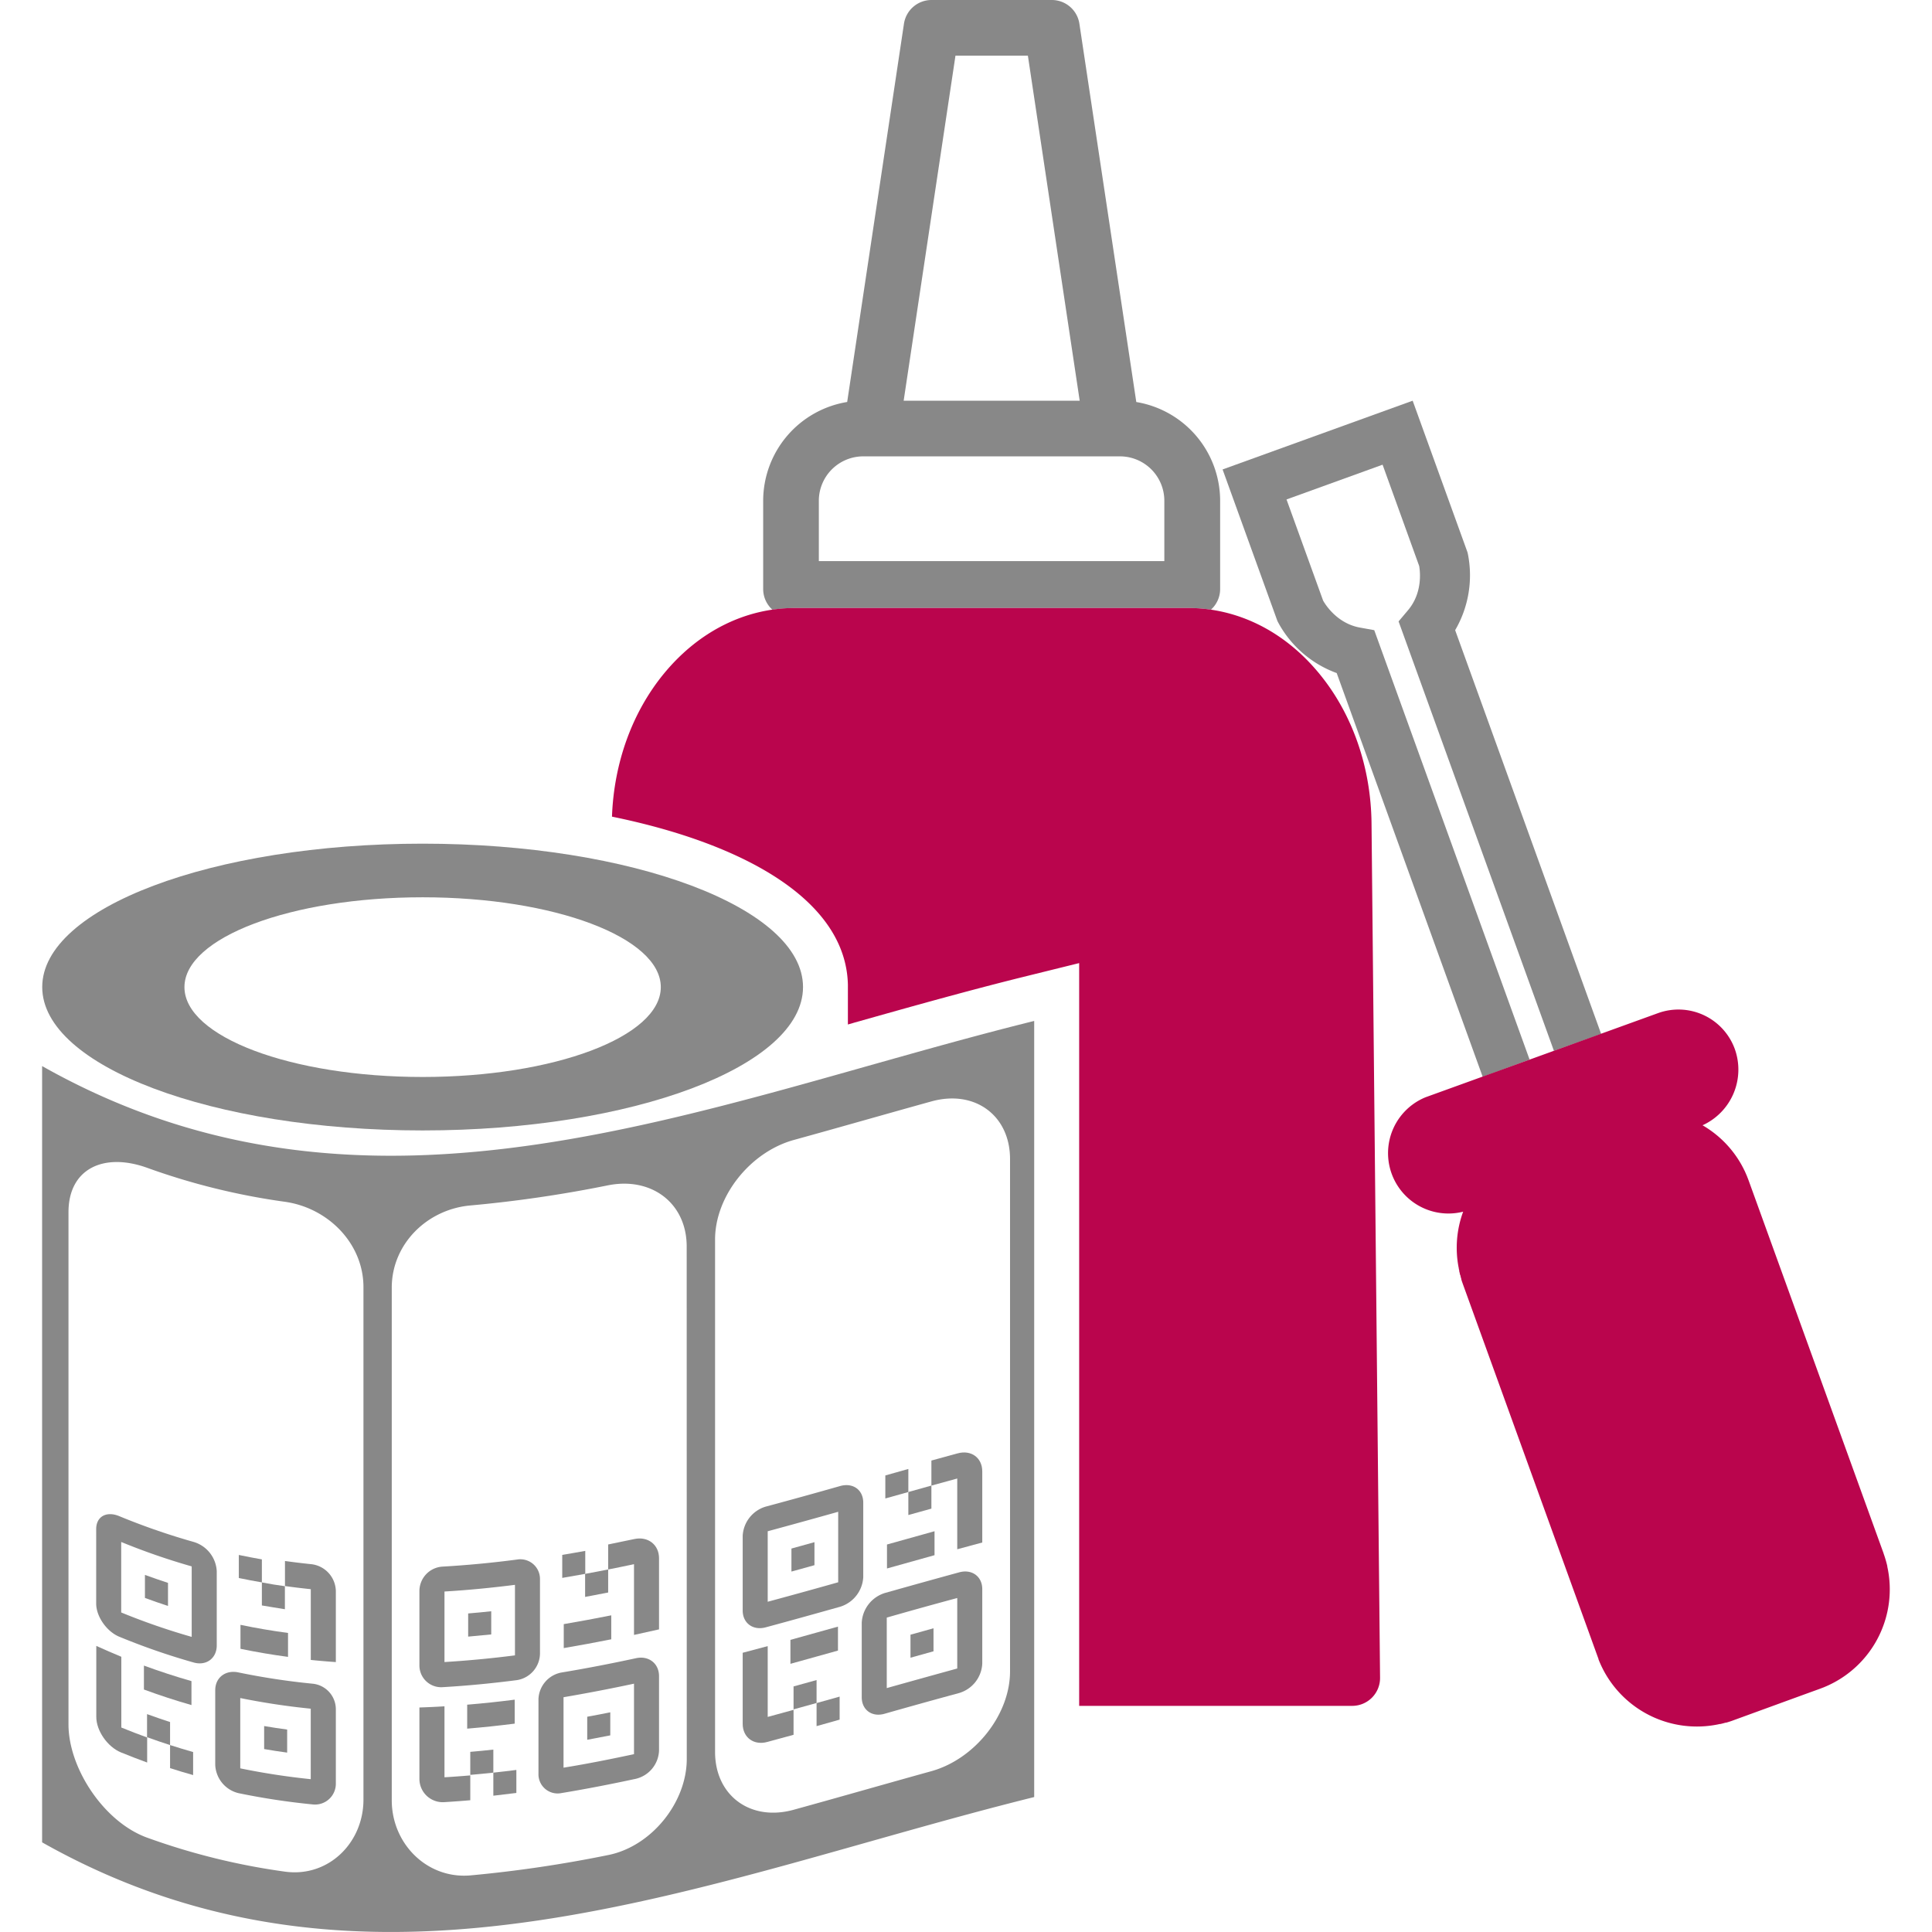 <svg xmlns="http://www.w3.org/2000/svg" id="ICONES" viewBox="0 0 512 512"><path d="M405.36,280.81,364.19,167l-3.76-.68c-5.87-1.05-9-5.76-9.79-7.15l-9.7-26.81,25.46-9.21L376.1,150c.27,1.58.89,7.19-3,11.76l-2.46,2.92,41.17,113.81L424.32,274,385.63,167A28.83,28.83,0,0,0,389,146.79l-.1-.43-14.53-40.17L324,124.41l14.53,40.17.21.4a28.82,28.82,0,0,0,15.5,13.39l38.69,107Z" style="fill:#888"></path><path d="M500.16,415.11v-.05c-.08-.33-.16-.67-.25-1l-.06-.22c-.09-.32-.18-.63-.28-.95a1.87,1.87,0,0,0-.07-.22c-.1-.32-.2-.63-.32-.94v-.05L463.4,312.82l-.23-.6,0,0-.21-.54-.05-.12c-.06-.15-.13-.3-.2-.45a1.67,1.67,0,0,0-.08-.2l-.17-.36c0-.09-.09-.19-.13-.29l-.13-.25c-.06-.13-.13-.26-.19-.4s-.05-.09-.08-.14l-.26-.5,0,0a27.78,27.78,0,0,0-10.48-10.76A16.21,16.21,0,0,0,459.74,278a15.89,15.89,0,0,0-20.32-9.52L377.8,290.78a16,16,0,0,0,9.95,30.33,27.69,27.69,0,0,0-1.16,15h0c0,.19.08.39.12.58l0,.13c0,.15.07.3.1.45a2.5,2.5,0,0,0,.07.26c0,.11,0,.22.08.33s.07.24.1.36a2,2,0,0,0,.07.23c0,.15.08.3.13.45a.88.88,0,0,0,0,.15l.16.52a1.21,1.21,0,0,1,.05.14l.18.51,35.76,98.86c.07.18.13.36.2.53a.76.76,0,0,1,0,.11l.21.53.06.13c.06.15.12.29.19.44l.09.21c.05.12.11.23.16.35l.14.3.12.24.2.41s.05.08.07.13l.27.51h0A28,28,0,0,0,455.2,457h0l.55-.12.17,0,.41-.1.29-.07.29-.08.41-.11.16,0,.52-.16h0c.43-.13.86-.27,1.28-.43L478.28,449l4.06-1.47h0l.72-.28.2-.07.77-.33.14-.06.46-.21a28,28,0,0,0,15.51-31.47Z" style="fill:#ba054d"></path><path d="M112,223.58c-55.67,0-100.81,17-100.81,38s45.14,38,100.81,38,100.81-17,100.81-38S167.64,223.58,112,223.58Zm0,61.83c-34.86,0-63.12-10.66-63.12-23.81S77.11,237.79,112,237.79s63.12,10.66,63.12,23.81S146.83,285.41,112,285.41Z" style="fill:#888"></path><path d="M204.7,161.58a43.2,43.2,0,0,1,6.14-.46h104a42.22,42.22,0,0,1,6.07.45,7.36,7.36,0,0,0,2.44-5.47V132.7a26.56,26.56,0,0,0-22.22-26.16L286.05,6.28A7.39,7.39,0,0,0,278.75,0H246.86a7.39,7.39,0,0,0-7.3,6.28L224.51,106.53a26.56,26.56,0,0,0-22.26,26.17v23.4A7.35,7.35,0,0,0,204.7,161.58ZM253.21,14.75H272.4l13.73,91.44H239.48ZM217,132.7a11.78,11.78,0,0,1,11.76-11.76h68.05a11.77,11.77,0,0,1,11.75,11.76v16H217Z" style="fill:#888"></path><path d="M363.47,218.24h0c-.15-15-5.12-29.21-14-39.9-9.2-11.11-21.52-17.22-34.69-17.22h-104c-13.16,0-25.48,6.11-34.69,17.22-8.49,10.25-13.39,23.72-13.91,38.08,35,7.15,62,22.15,62.52,44.52h0V271.5l1.84-.53c14.58-4.11,29.65-8.36,44.57-12.06l14.88-3.68V452.07h72.36a7.38,7.38,0,0,0,7.38-7.45Z" style="fill:#ba054d"></path><path d="M11.16,282.52V488.24c87.64,49.46,175.28,9.74,262.91-12V270.56C186.44,292.26,98.8,332,11.16,282.52Zm85.16,194.4C96.32,488.4,87,497.6,75.48,496A178.7,178.7,0,0,1,39,487C27.49,482.83,18.15,468.54,18.15,457V321.24c0-11.53,9.34-15.9,20.85-11.76a179.36,179.36,0,0,0,36.48,9c11.51,1.62,20.84,11.09,20.84,22.63ZM182,466.15c0,11.5-9.33,23.17-20.84,25.46A337,337,0,0,1,124.66,497c-11.51,1-20.84-8.41-20.84-19.91V341.24c0-11.52,9.33-20.76,20.84-21.78a337,337,0,0,0,36.48-5.34c11.51-2.29,20.84,4.7,20.84,16.23Zm85.67-23.21c0,11.51-9.34,23.23-20.85,26.44-12.16,3.37-24.31,6.87-36.47,10.22-11.52,3.19-20.85-3.79-20.85-15.31V328.49c0-11.51,9.33-23.19,20.85-26.38,12.16-3.35,24.31-6.85,36.47-10.22,11.52-3.2,20.85,3.73,20.85,15.25Z" style="fill:#888"></path><path d="M39,467.09c-2.31-.84-4.62-1.74-6.94-2.68-3.6-1.48-6.54-5.78-6.54-9.39V436.18q3.32,1.51,6.63,2.88v18.75q3.43,1.4,6.85,2.64Z" style="fill:#888"></path><path d="M89,440.47c-2.21-.16-4.43-.34-6.64-.57V421.15c-2.28-.24-4.56-.51-6.84-.83v-6.64q3.46.48,6.93.84a7.32,7.32,0,0,1,6.55,7.1Z" style="fill:#888"></path><path d="M51.33,440.58a179.17,179.17,0,0,1-19.74-6.84c-3.36-1.39-6.1-5.4-6.1-8.77V405.23c0-3.36,2.74-4.83,6.1-3.44a179.17,179.17,0,0,0,19.74,6.84,8.56,8.56,0,0,1,6.11,7.71v19.74C57.43,439.44,54.7,441.53,51.33,440.58ZM32.12,427.32a177.65,177.65,0,0,0,18.68,6.47V415.11a177.65,177.65,0,0,1-18.68-6.47Z" style="fill:#888"></path><path d="M82.88,478.19a187,187,0,0,1-19.74-3,8.06,8.06,0,0,1-6.1-7.5V447.92c0-3.37,2.74-5.42,6.1-4.72a187,187,0,0,0,19.74,3A6.82,6.82,0,0,1,89,452.86V472.6A5.51,5.51,0,0,1,82.88,478.19Zm-19.21-9.56a188.33,188.33,0,0,0,18.68,2.87V452.82A188.33,188.33,0,0,1,63.67,450Z" style="fill:#888"></path><path d="M50.74,451.86q-6.3-1.8-12.6-4.12V441.4q6.3,2.31,12.6,4.11Z" style="fill:#888"></path><path d="M45.07,456.36c-2-.66-4.07-1.36-6.1-2.1v6.11c2,.74,4.07,1.43,6.1,2.09Z" style="fill:#888"></path><path d="M51.18,464.31c-2-.58-4.07-1.19-6.11-1.85v6.11c2,.65,4.08,1.27,6.11,1.84Z" style="fill:#888"></path><path d="M63.73,430.6q6.3,1.31,12.6,2.15v6.34q-6.3-.84-12.6-2.14Z" style="fill:#888"></path><path d="M69.4,425.46c2,.35,4.07.67,6.1,1v-6.1c-2-.28-4.07-.6-6.1-1Z" style="fill:#888"></path><path d="M63.29,418.19c2,.42,4.07.81,6.11,1.16v-6.1c-2-.35-4.07-.74-6.11-1.17Z" style="fill:#888"></path><path d="M38.41,423.47c2,.75,4.07,1.45,6.11,2.12v-6.11c-2-.66-4.07-1.37-6.11-2.11Z" style="fill:#888"></path><path d="M70,463.52c2,.35,4.07.66,6.1.94v-6.11c-2-.27-4.07-.58-6.1-.93Z" style="fill:#888"></path><path d="M124.63,477.08q-3.47.3-6.93.51a6.18,6.18,0,0,1-6.55-6.24V452.5c2.21-.07,4.43-.17,6.64-.31V471q3.42-.21,6.84-.5Z" style="fill:#888"></path><path d="M174.65,431.8q-3.32.75-6.63,1.47V414.52q-3.44.74-6.85,1.41V409.3q3.47-.69,6.94-1.44c3.6-.77,6.54,1.49,6.54,5.09Z" style="fill:#888"></path><path d="M137,445.25c-6.58.85-13.16,1.49-19.74,1.87a5.76,5.76,0,0,1-6.11-5.82V421.56a6.5,6.5,0,0,1,6.11-6.39q9.87-.57,19.74-1.87a5.21,5.21,0,0,1,6.1,5.26V438.3A7.23,7.23,0,0,1,137,445.25Zm-19.21-4.79q9.33-.57,18.68-1.77V420c-6.23.79-12.46,1.4-18.68,1.77Z" style="fill:#888"></path><path d="M168.55,471.39c-6.58,1.42-13.16,2.7-19.74,3.79A5.08,5.08,0,0,1,142.7,470V450.29a7.45,7.45,0,0,1,6.11-7.06c6.58-1.09,13.16-2.37,19.74-3.79,3.36-.73,6.1,1.38,6.1,4.75v19.74A8,8,0,0,1,168.55,471.39Zm-19.21-2.94c6.22-1,12.45-2.25,18.68-3.58V446.19q-9.35,2-18.68,3.59Z" style="fill:#888"></path><path d="M136.4,456.78q-6.3.8-12.59,1.33v-6.35q6.3-.52,12.59-1.33Z" style="fill:#888"></path><path d="M130.74,463.66c-2,.23-4.07.42-6.11.6v6.1c2-.17,4.07-.37,6.11-.59Z" style="fill:#888"></path><path d="M136.84,469.05c-2,.26-4.07.5-6.1.72v6.11c2-.22,4.07-.47,6.1-.73Z" style="fill:#888"></path><path d="M149.4,430.41q6.28-1.07,12.59-2.33v6.35q-6.3,1.26-12.59,2.33Z" style="fill:#888"></path><path d="M155.06,423.2c2-.38,4.07-.77,6.11-1.17v-6.11c-2,.41-4.07.8-6.11,1.17Z" style="fill:#888"></path><path d="M149,418.16c2-.34,4.07-.7,6.1-1.07V411c-2,.37-4.07.72-6.1,1.06Z" style="fill:#888"></path><path d="M124.07,433.72c2-.17,4.07-.37,6.11-.58V427c-2,.22-4.07.41-6.11.58Z" style="fill:#888"></path><path d="M155.62,461.06c2-.38,4.07-.77,6.11-1.17v-6.11c-2,.41-4.07.8-6.11,1.17Z" style="fill:#888"></path><path d="M210.3,459.74l-6.94,1.89c-3.61,1-6.54-1.19-6.54-4.8V438l6.63-1.77V455c2.28-.61,4.56-1.24,6.85-1.87Z" style="fill:#888"></path><path d="M260.31,408.78l-6.63,1.79V391.82l-6.85,1.88v-6.64l6.94-1.9c3.61-1,6.55,1.17,6.54,4.78Z" style="fill:#888"></path><path d="M222.66,425.8c-6.58,1.85-13.16,3.69-19.74,5.46-3.36.91-6.11-1.11-6.1-4.48V407a8.54,8.54,0,0,1,6.1-7.73q9.87-2.65,19.74-5.46c3.37-.94,6.1,1,6.11,4.39V418A8.7,8.7,0,0,1,222.66,425.8Zm-19.21-1.32q9.35-2.52,18.68-5.16V400.64q-9.34,2.63-18.68,5.16Z" style="fill:#888"></path><path d="M254.21,448.66q-9.87,2.68-19.74,5.49c-3.37,1-6.11-1-6.1-4.38V430a8.71,8.71,0,0,1,6.1-7.83q9.87-2.79,19.74-5.49c3.36-.91,6.11,1.1,6.1,4.47v19.74A8.56,8.56,0,0,1,254.21,448.66ZM235,447.36q9.34-2.62,18.68-5.19V423.49Q244.33,426,235,428.68Z" style="fill:#888"></path><path d="M222.07,437.42l-12.6,3.51v-6.35c4.2-1.15,8.4-2.33,12.6-3.51Z" style="fill:#888"></path><path d="M216.4,445.23l-6.1,1.69V453l6.1-1.69Z" style="fill:#888"></path><path d="M222.51,449.62l-6.11,1.71v6.11l6.11-1.72Z" style="fill:#888"></path><path d="M235.06,409.31q6.3-1.77,12.6-3.52v6.35q-6.3,1.74-12.6,3.52Z" style="fill:#888"></path><path d="M240.72,401.5l6.11-1.7v-6.11l-6.11,1.71Z" style="fill:#888"></path><path d="M234.62,397.11l6.1-1.71v-6.11l-6.1,1.72Z" style="fill:#888"></path><path d="M209.74,416.48l6.1-1.69v-6.1l-6.1,1.69Z" style="fill:#888"></path><path d="M241.29,439.31l6.1-1.7v-6.1l-6.1,1.7Z" style="fill:#888"></path></svg>